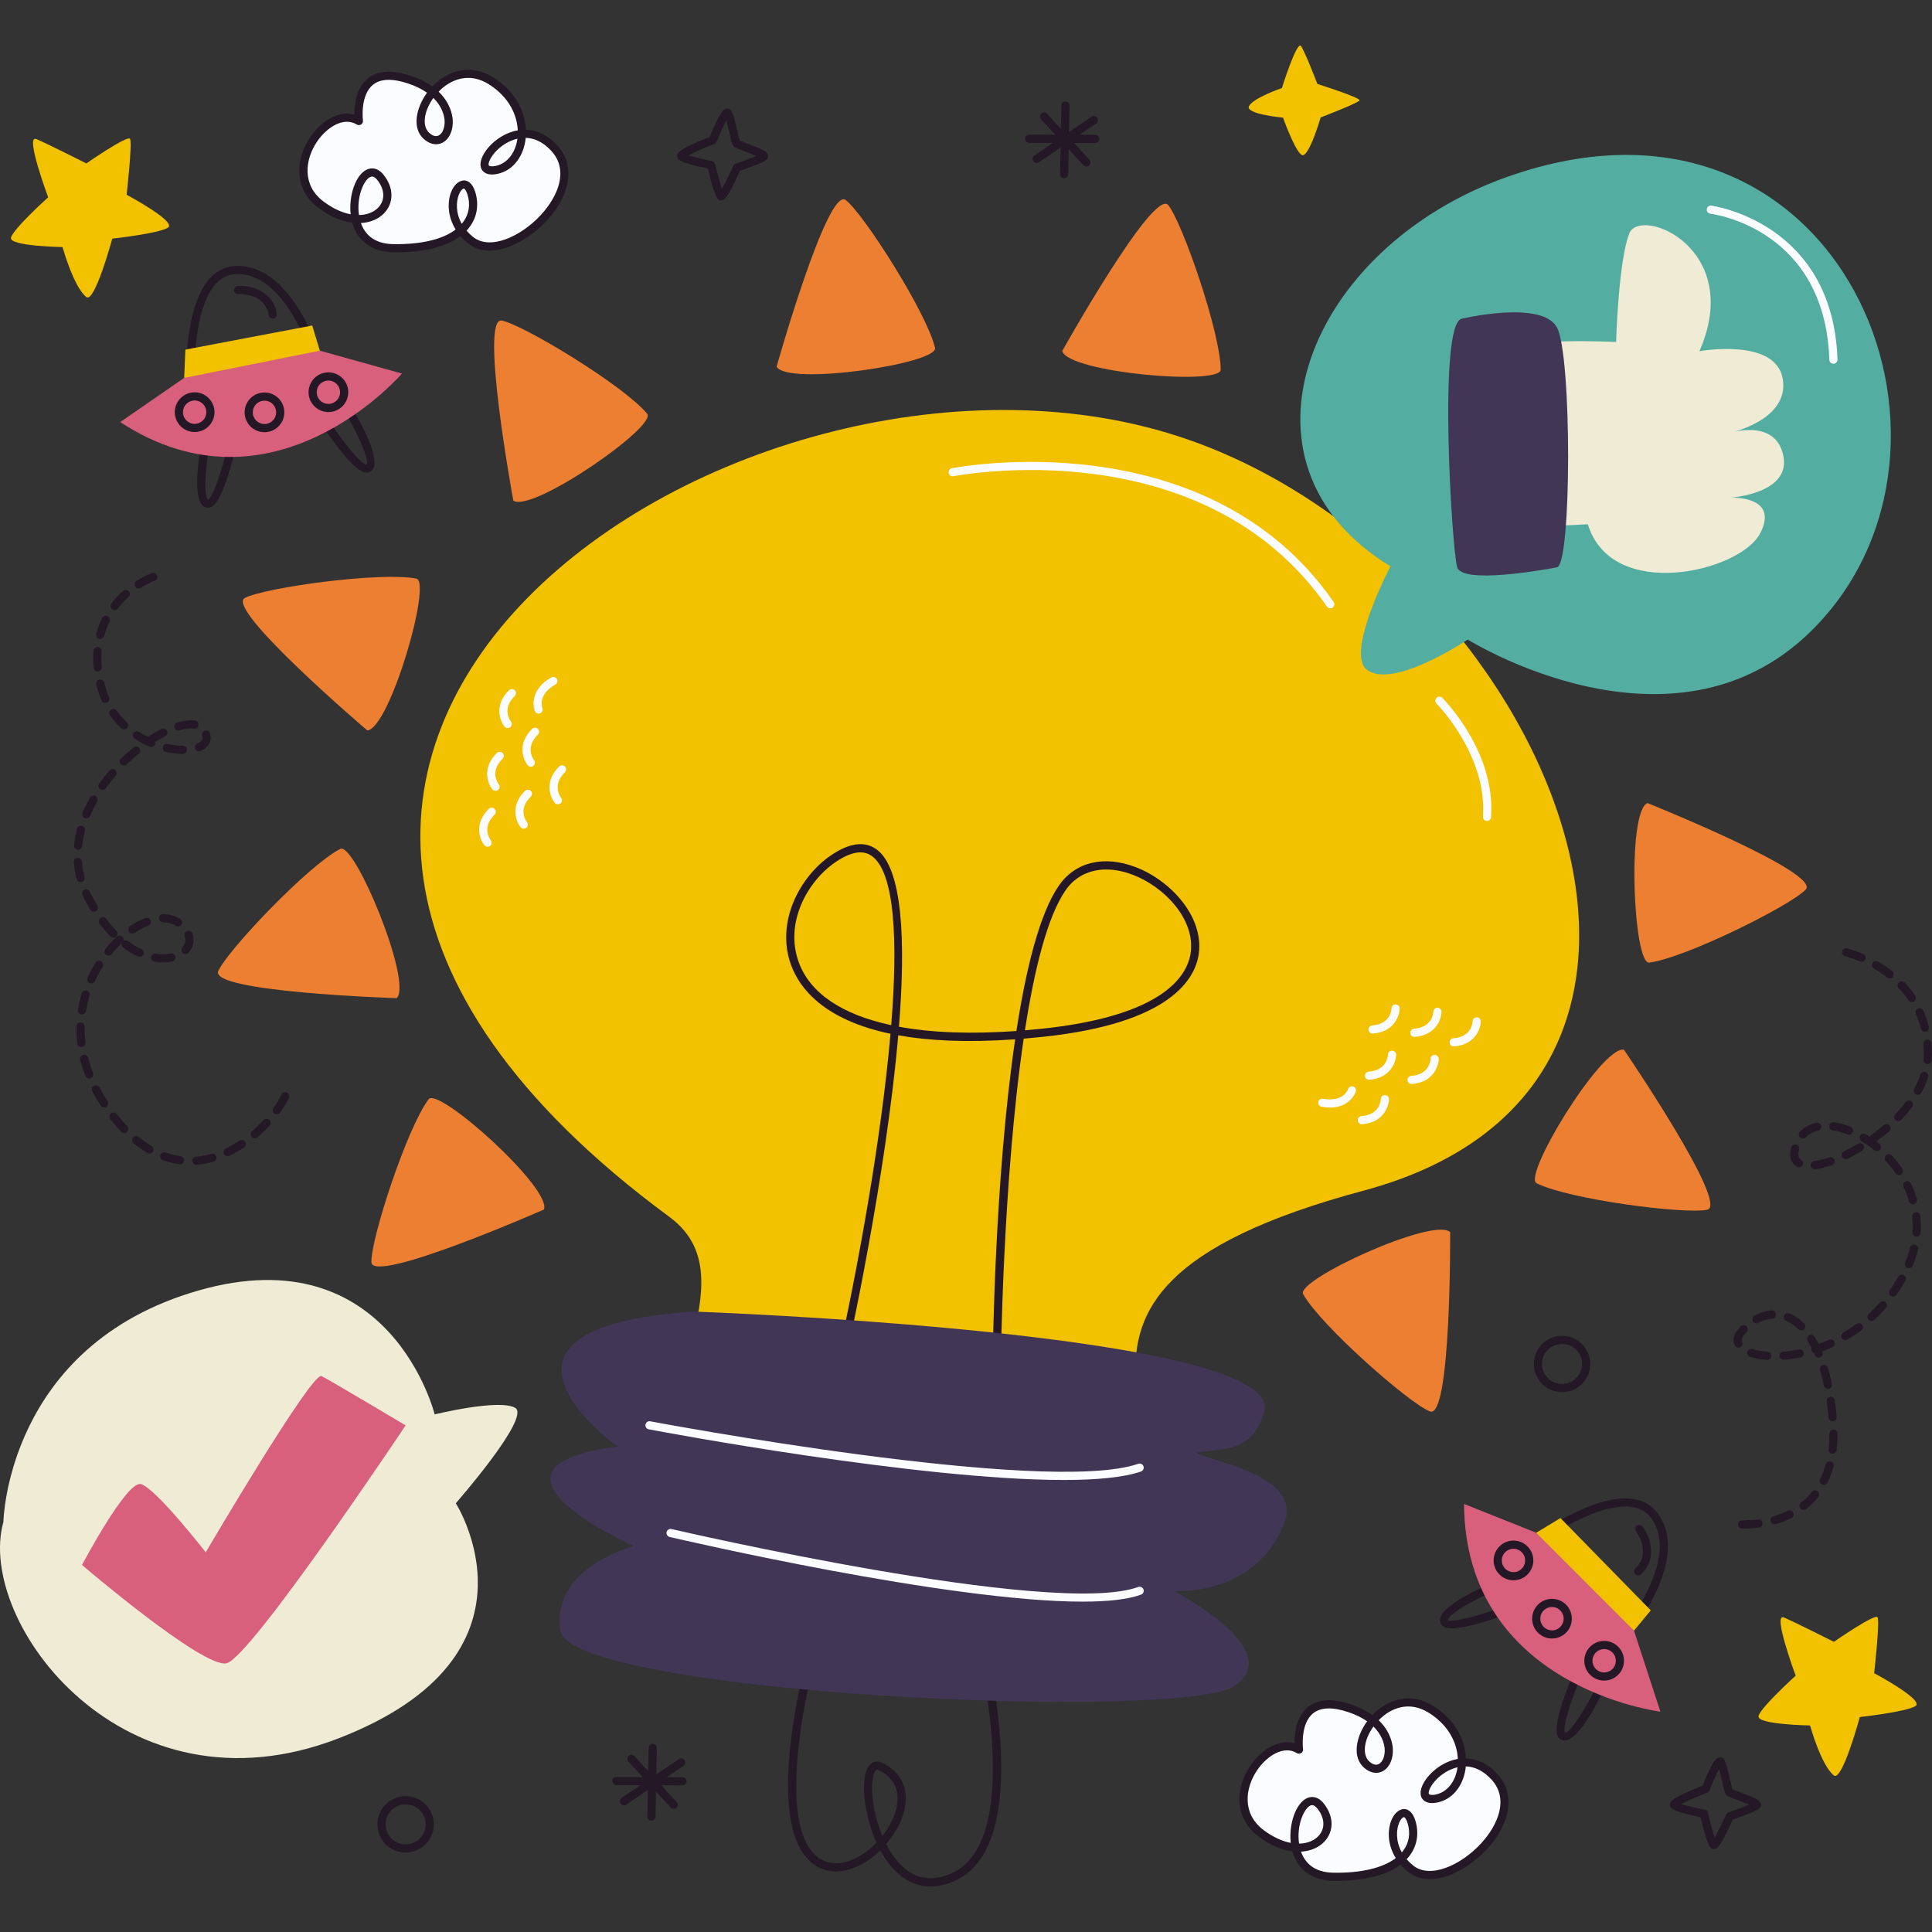 <svg xmlns="http://www.w3.org/2000/svg" xmlns:xlink="http://www.w3.org/1999/xlink" id="Layer_1" x="0px" y="0px" viewBox="0 0 512 512" style="enable-background:new 0 0 512 512;" xml:space="preserve"><rect x="0" y="0" width="512" height="512" fill="#333333" stroke="none"/><g>	<path style="fill:#241726;" d="M290.249,35.745h-0.006l-4.181-0.014l4.429-3.003c0.494-0.335,0.623-1.007,0.288-1.501   c-0.338-0.496-1.013-0.619-1.501-0.288l-5.974,4.05l0.132-6.98c0.012-0.597-0.463-1.089-1.06-1.101l-0.006,0   c-0.593-0.008-1.083,0.465-1.095,1.06l-0.117,6.16l-3.654-3.964c-0.406-0.436-1.087-0.468-1.527-0.062   c-0.438,0.404-0.466,1.089-0.062,1.527l3.76,4.078l-6.923-0.024c-0.597-0.002-1.083,0.48-1.084,1.077   c-0.002,0.593,0.474,1.076,1.067,1.084l0.011,0l6.315,0.022l-4.935,3.345c-0.494,0.335-0.623,1.007-0.288,1.501   c0.207,0.305,0.54,0.469,0.88,0.474c0.215,0.003,0.431-0.058,0.621-0.186l5.725-3.882l-0.133,7.032   c-0.012,0.597,0.463,1.089,1.06,1.101l0.006,0c0.593,0.008,1.083-0.465,1.095-1.06l0.126-6.642l3.895,4.225   c0.21,0.226,0.494,0.344,0.781,0.348c0.266,0.003,0.535-0.09,0.747-0.286c0.438-0.404,0.466-1.089,0.062-1.527l-4.078-4.424   l5.613,0.02c0.597,0.002,1.083-0.48,1.084-1.077C291.321,36.237,290.846,35.753,290.249,35.745z"></path>	<path style="fill:#241726;" d="M180.878,470.985h-0.006l-4.181-0.015l4.429-3.002c0.494-0.335,0.623-1.007,0.288-1.501   c-0.338-0.496-1.013-0.619-1.501-0.288l-5.974,4.05l0.132-6.98c0.012-0.597-0.463-1.089-1.06-1.101h-0.006   c-0.593-0.008-1.083,0.465-1.095,1.06l-0.117,6.16l-3.654-3.964c-0.406-0.436-1.087-0.468-1.527-0.062   c-0.438,0.404-0.466,1.089-0.062,1.527l3.76,4.078l-6.924-0.024c-0.597-0.002-1.083,0.48-1.084,1.077   c-0.002,0.593,0.474,1.076,1.067,1.084l0.011,0l6.316,0.022l-4.935,3.345c-0.494,0.336-0.623,1.007-0.288,1.501   c0.207,0.305,0.54,0.469,0.88,0.474c0.215,0.003,0.431-0.058,0.621-0.186l5.726-3.882l-0.133,7.032   c-0.012,0.597,0.463,1.089,1.06,1.101l0.006,0c0.593,0.008,1.083-0.465,1.095-1.06l0.126-6.642l3.895,4.225   c0.21,0.227,0.494,0.344,0.781,0.348c0.266,0.003,0.535-0.09,0.747-0.286c0.438-0.404,0.466-1.089,0.062-1.527l-4.078-4.424   l5.613,0.02c0.597,0.001,1.083-0.48,1.084-1.077C181.951,471.476,181.476,470.993,180.878,470.985z"></path>	<path style="fill:#241726;" d="M191.032,53.096c-0.794,0-1.564-0.472-3.453-8.436c-7.088-1.46-7.7-2.304-7.905-2.586   c-0.197-0.271-0.277-0.767-0.182-1.089c0.134-0.454,0.446-1.505,8.608-4.672c2.924-7.333,3.936-7.462,4.484-7.531   c0.406-0.053,0.953,0.203,1.185,0.521c0.513,0.707,0.961,2.532,1.64,5.454c0.213,0.916,0.47,2.021,0.62,2.507   c0.424,0.195,1.359,0.546,2.136,0.835c4.156,1.551,5.225,2.075,5.407,3.074c0.069,0.375-0.128,0.917-0.415,1.168   c-0.858,0.749-4.913,2.195-7.04,2.921c-3.539,7.777-4.275,7.806-4.926,7.83C191.138,53.094,191.085,53.096,191.032,53.096z    M182.436,41.18c1.414,0.427,3.995,1.049,6.249,1.5c0.416,0.083,0.744,0.402,0.84,0.815c0.547,2.348,1.267,5.024,1.791,6.552   c0.805-1.406,2.03-3.898,3.026-6.103c0.123-0.273,0.355-0.482,0.639-0.578c1.939-0.654,4.13-1.459,5.495-2.037   c-0.946-0.413-2.233-0.894-3.068-1.205c-2.373-0.887-2.819-1.078-3.121-1.493c-0.263-0.362-0.421-0.964-0.984-3.385   c-0.211-0.909-0.534-2.302-0.825-3.347c-0.726,1.341-1.745,3.626-2.542,5.649c-0.111,0.282-0.336,0.504-0.618,0.613   C186.8,39.128,183.938,40.366,182.436,41.18z M188.931,37.151h0.021H188.931z"></path>	<path style="fill:#241726;" d="M454.126,490.021c-0.794,0-1.566-0.472-3.454-8.436c-7.088-1.461-7.7-2.305-7.905-2.587   c-0.197-0.271-0.277-0.767-0.182-1.089c0.134-0.454,0.445-1.505,8.608-4.672c2.924-7.333,3.936-7.462,4.484-7.531   c0.404-0.045,0.954,0.202,1.185,0.521c0.513,0.708,0.963,2.533,1.64,5.454c0.213,0.916,0.47,2.021,0.62,2.507   c0.424,0.196,1.36,0.545,2.137,0.835c4.156,1.551,5.225,2.075,5.407,3.074c0.067,0.375-0.13,0.917-0.417,1.168   c-0.857,0.748-4.912,2.194-7.038,2.92c-3.538,7.776-4.274,7.806-4.924,7.831C454.233,490.019,454.179,490.021,454.126,490.021z    M445.529,478.104c1.414,0.427,3.995,1.05,6.249,1.5c0.416,0.083,0.744,0.402,0.84,0.815c0.547,2.347,1.267,5.023,1.791,6.551   c0.805-1.406,2.03-3.898,3.026-6.102c0.123-0.273,0.354-0.482,0.639-0.578c1.939-0.654,4.129-1.459,5.494-2.036   c-0.944-0.414-2.232-0.894-3.066-1.205c-2.374-0.886-2.821-1.077-3.122-1.493c-0.263-0.363-0.421-0.966-0.984-3.385   c-0.211-0.909-0.534-2.304-0.825-3.348c-0.726,1.341-1.745,3.626-2.542,5.649c-0.111,0.282-0.336,0.504-0.618,0.613   C449.893,476.052,447.031,477.289,445.529,478.104z M452.024,474.075h0.021H452.024z"></path>	<path style="fill:#241726;" d="M102.936,489.401l-0.025-0.019c-3.256-2.524-3.85-7.226-1.324-10.484   c2.514-3.243,7.204-3.846,10.457-1.345c1.603,1.243,2.61,3.007,2.86,4.989c0.25,1.978-0.285,3.938-1.508,5.514   C110.881,491.296,106.187,491.9,102.936,489.401z M110.746,479.28c-2.331-1.792-5.664-1.362-7.45,0.941   c-1.795,2.315-1.373,5.658,0.94,7.452l0.018,0.014c2.311,1.776,5.646,1.348,7.435-0.956c0.869-1.121,1.25-2.513,1.071-3.921   C112.582,481.402,111.866,480.149,110.746,479.28z"></path>	<path style="fill:#241726;" d="M409.405,367.39l-0.025-0.019c-3.256-2.524-3.85-7.227-1.324-10.484   c2.514-3.243,7.204-3.845,10.457-1.345c1.603,1.243,2.61,3.007,2.86,4.988c0.25,1.978-0.285,3.938-1.508,5.515   C417.35,369.286,412.656,369.889,409.405,367.39z M417.214,357.269c-2.331-1.792-5.664-1.362-7.45,0.941   c-1.795,2.315-1.373,5.658,0.94,7.452l0.018,0.014c2.311,1.776,5.646,1.348,7.435-0.956c0.869-1.121,1.25-2.513,1.071-3.921   C419.051,359.392,418.335,358.139,417.214,357.269z"></path>	<g>		<path style="fill:#FBFCFF;" d="M95.114,32.075c0,0-2.132-16.188,13.449-10.95c15.582,5.238,10.504,20.059,4.564,14.987    c-5.94-5.072,5.206-22.273,17.129-14.614c11.923,7.66,9.256,22.522,0.799,23.619c-8.457,1.097,5.12-17.305,15.774-5.94    c10.654,11.365-12.607,32.085-22.12,24.467c-9.513-7.618-2.068-19.914,0.214-12.42c2.282,7.494-3.872,14.842-20.744,14.551    c-16.872-0.29-9.192-26.248-3.295-18.692c5.898,7.556-3.894,16.084-15.795,7.183C73.187,45.364,86.764,26.962,95.114,32.075z"></path>		<path style="fill:#241726;" d="M105.112,66.864c-0.314,0-0.631-0.003-0.952-0.008c-5.54-0.095-9.432-2.934-10.799-7.826    c-2.696-0.335-5.746-1.527-8.919-3.9c-6.858-5.128-6.051-13.142-2.209-18.809c2.797-4.126,7.477-7.169,11.7-5.942    c-0.023-2.52,0.414-7.011,3.505-9.555c2.62-2.158,6.48-2.401,11.47-0.724c2.344,0.788,4.193,1.76,5.652,2.808    c3.949-4.147,10.125-6.273,16.28-2.32c6.036,3.877,8.308,9.262,8.53,13.805c2.966,0.1,5.831,1.466,8.248,4.045    c4.832,5.154,3.769,13.008-2.707,20.01c-5.861,6.339-15.169,10.612-20.877,6.039c-0.763-0.61-1.43-1.257-2.008-1.927    C118.309,65.362,112.467,66.863,105.112,66.864z M95.65,59.113c0.96,2.741,3.249,5.491,8.548,5.582    c7.344,0.123,13.098-1.231,16.552-3.872c-2.078-3.368-2.25-7.066-1.246-9.8c0.741-2.019,2.092-3.172,3.474-3.212    c0.767,0.022,2.173,0.453,2.979,3.098c1.014,3.331,0.473,6.625-1.524,9.272c-0.246,0.326-0.512,0.64-0.798,0.944    c0.493,0.572,1.072,1.134,1.749,1.676c4.512,3.616,12.667-0.119,17.939-5.82c4.493-4.858,7.567-11.893,2.717-17.065    c-2.314-2.468-4.647-3.329-6.719-3.39c-0.055,0.586-0.145,1.148-0.265,1.68c-0.994,4.424-4.007,7.483-7.862,7.983    c-2.708,0.341-3.495-1.054-3.711-1.676c-0.791-2.257,1.657-6.054,5.346-8.291c1.439-0.873,2.916-1.431,4.386-1.682    c-0.179-3.954-2.181-8.689-7.542-12.132c-5.335-3.43-10.302-1.356-13.445,1.881c3.11,2.975,3.657,6.169,3.747,7.411    c0.2,2.783-0.877,5.19-2.745,6.133c-1.496,0.758-3.249,0.43-4.804-0.899c-3.356-2.866-2.171-8.359,0.745-12.361    c-1.273-0.894-2.891-1.732-4.951-2.424c-4.234-1.424-7.396-1.307-9.403,0.339c-3.443,2.828-2.639,9.381-2.631,9.447    c0.054,0.413-0.134,0.82-0.483,1.047c-0.35,0.227-0.798,0.233-1.152,0.015c-3.461-2.118-7.913,0.682-10.528,4.538    c-3.266,4.817-4.002,11.591,1.714,15.866c2.579,1.929,5.029,2.985,7.197,3.39c-0.552-4.992,1.341-10.48,4.27-11.845    c0.744-0.348,2.68-0.9,4.532,1.473c2.678,3.432,2.676,7.417-0.005,10.155C100.335,57.996,98.221,58.967,95.65,59.113z     M122.914,49.971c-0.23,0-0.886,0.448-1.381,1.796c-0.597,1.628-0.835,4.584,0.827,7.546c0.121-0.142,0.237-0.287,0.348-0.434    c1.592-2.111,2.001-4.649,1.181-7.341c-0.344-1.131-0.778-1.561-0.971-1.567C122.917,49.971,122.915,49.971,122.914,49.971z     M98.593,46.783c-0.218,0-0.38,0.075-0.478,0.121c-1.748,0.814-3.682,5.392-2.982,10.082c2.174-0.033,3.928-0.778,5.053-1.926    c1.907-1.946,1.848-4.749-0.154-7.313C99.424,46.969,98.937,46.783,98.593,46.783z M137.123,36.752    c-1.262,0.292-2.35,0.819-3.173,1.318c-3.241,1.965-4.73,4.867-4.427,5.729c0.105,0.302,0.819,0.317,1.393,0.247    c2.931-0.381,5.243-2.8,6.033-6.314C137.019,37.417,137.078,37.09,137.123,36.752z M114.839,25.954    c-2.595,3.623-3.038,7.605-1.01,9.337c0.617,0.526,1.539,1.06,2.427,0.615c1.053-0.533,1.696-2.198,1.563-4.05    C117.748,30.868,117.31,28.372,114.839,25.954z"></path>	</g>	<g>		<path style="fill:#FBFCFF;" d="M344.249,463.666c0,0-2.133-16.188,13.449-10.95c15.581,5.238,10.504,20.059,4.564,14.987    c-5.94-5.072,5.205-22.273,17.129-14.614c11.923,7.66,9.257,22.522,0.799,23.619c-8.458,1.097,5.12-17.305,15.774-5.941    c10.654,11.365-12.607,32.085-22.12,24.467c-9.513-7.618-2.068-19.914,0.214-12.42c2.282,7.494-3.872,14.842-20.744,14.552    c-16.872-0.29-9.192-26.248-3.295-18.692c5.898,7.556-3.893,16.084-15.795,7.182C322.321,476.955,335.898,458.553,344.249,463.666    z"></path>		<path style="fill:#241726;" d="M354.246,498.456c-0.316,0-0.631-0.003-0.952-0.008c-5.54-0.095-9.433-2.934-10.799-7.826    c-2.696-0.336-5.746-1.527-8.919-3.9c-6.858-5.128-6.051-13.142-2.209-18.809c2.797-4.126,7.478-7.164,11.701-5.942    c-0.023-2.52,0.414-7.011,3.504-9.555c2.62-2.158,6.48-2.401,11.47-0.724c2.344,0.788,4.194,1.76,5.652,2.808    c3.949-4.148,10.124-6.271,16.28-2.319c6.036,3.877,8.308,9.262,8.53,13.805c2.966,0.1,5.831,1.466,8.248,4.045    c4.832,5.154,3.769,13.008-2.707,20.01c-5.862,6.339-15.167,10.614-20.877,6.039c-0.763-0.61-1.43-1.257-2.008-1.928    C367.442,496.953,361.6,498.454,354.246,498.456z M344.784,490.704c0.961,2.74,3.25,5.491,8.549,5.582    c7.344,0.122,13.097-1.231,16.553-3.872c-2.079-3.368-2.25-7.066-1.246-9.8c0.741-2.019,2.096-3.173,3.474-3.212    c0.767,0.022,2.173,0.453,2.979,3.098c1.014,3.331,0.473,6.624-1.524,9.271c-0.246,0.326-0.512,0.641-0.798,0.943    c0.493,0.573,1.072,1.134,1.749,1.677c4.516,3.614,12.666-0.12,17.939-5.82c4.493-4.858,7.567-11.893,2.717-17.065    c-2.314-2.468-4.647-3.329-6.719-3.39c-0.055,0.586-0.145,1.148-0.265,1.68c-0.994,4.424-4.007,7.483-7.863,7.983    c-2.7,0.337-3.495-1.055-3.711-1.676c-0.791-2.257,1.657-6.054,5.346-8.291c1.439-0.873,2.916-1.431,4.386-1.682    c-0.179-3.954-2.181-8.689-7.542-12.132c-5.335-3.428-10.302-1.357-13.445,1.882c3.11,2.975,3.658,6.169,3.746,7.411    c0.201,2.783-0.877,5.19-2.744,6.134c-1.497,0.756-3.249,0.427-4.804-0.9c-3.356-2.866-2.171-8.359,0.745-12.361    c-1.272-0.894-2.891-1.732-4.951-2.424c-4.233-1.424-7.396-1.31-9.403,0.339c-3.443,2.828-2.639,9.381-2.631,9.447    c0.054,0.413-0.134,0.82-0.483,1.047c-0.35,0.227-0.798,0.233-1.152,0.015c-3.459-2.119-7.914,0.682-10.528,4.538    c-3.266,4.817-4.002,11.591,1.714,15.866c2.579,1.929,5.028,2.985,7.196,3.391c-0.551-4.992,1.342-10.48,4.271-11.845    c0.746-0.347,2.681-0.901,4.533,1.473c2.678,3.432,2.676,7.417-0.005,10.155C349.469,489.587,347.355,490.558,344.784,490.704z     M372.048,481.562c-0.23,0-0.886,0.447-1.381,1.796c-0.597,1.628-0.835,4.584,0.827,7.545c0.121-0.142,0.237-0.286,0.348-0.433    c1.592-2.112,2.001-4.649,1.181-7.341c-0.344-1.131-0.778-1.561-0.971-1.567C372.051,481.562,372.049,481.562,372.048,481.562z     M347.728,478.374c-0.219,0-0.38,0.075-0.478,0.121c-1.747,0.814-3.683,5.394-2.982,10.082c2.174-0.033,3.928-0.778,5.053-1.926    c1.907-1.946,1.848-4.749-0.154-7.313C348.558,478.56,348.072,478.374,347.728,478.374z M386.257,468.343    c-1.262,0.292-2.35,0.819-3.173,1.318c-3.241,1.965-4.73,4.867-4.427,5.729c0.105,0.303,0.818,0.319,1.393,0.247    c2.931-0.381,5.243-2.8,6.033-6.314C386.154,469.008,386.213,468.681,386.257,468.343z M363.973,457.545    c-2.595,3.623-3.038,7.605-1.01,9.337c0.617,0.529,1.542,1.064,2.426,0.615c1.054-0.533,1.697-2.198,1.564-4.05    C366.882,462.459,366.444,459.963,363.973,457.545z"></path>	</g>	<path style="fill:#241726;" d="M52.016,308.681c-0.559,0-1.032-0.43-1.076-0.996c-0.046-0.595,0.399-1.115,0.993-1.162   c1.334-0.103,2.693-0.347,4.04-0.724c0.577-0.159,1.171,0.175,1.332,0.749c0.16,0.575-0.175,1.171-0.749,1.332   c-1.484,0.415-2.982,0.683-4.454,0.798C52.072,308.68,52.045,308.681,52.016,308.681z M47.709,308.56   c-0.049,0-0.097-0.003-0.147-0.01c-1.485-0.203-2.967-0.568-4.408-1.085c-0.563-0.203-0.854-0.821-0.652-1.382   c0.203-0.561,0.821-0.857,1.382-0.652c1.299,0.467,2.634,0.796,3.969,0.977c0.591,0.081,1.006,0.626,0.925,1.217   C48.705,308.167,48.242,308.56,47.709,308.56z M60.307,306.403c-0.405,0-0.794-0.229-0.978-0.619   c-0.254-0.539-0.024-1.183,0.516-1.438c1.218-0.575,2.439-1.265,3.63-2.051c0.496-0.33,1.169-0.194,1.496,0.306   c0.329,0.498,0.192,1.168-0.306,1.496c-1.276,0.843-2.588,1.584-3.898,2.203C60.618,306.37,60.461,306.403,60.307,306.403z    M39.616,305.692c-0.186,0-0.375-0.048-0.547-0.149c-1.244-0.732-2.48-1.598-3.672-2.572c-0.462-0.378-0.531-1.059-0.153-1.521   c0.376-0.463,1.057-0.532,1.521-0.153c1.107,0.904,2.251,1.706,3.4,2.382c0.515,0.303,0.686,0.966,0.384,1.48   C40.347,305.502,39.986,305.692,39.616,305.692z M67.517,301.667c-0.304,0-0.606-0.128-0.82-0.377   c-0.388-0.453-0.337-1.135,0.116-1.524c1.059-0.909,2.074-1.89,3.017-2.916c0.405-0.441,1.09-0.467,1.527-0.064   c0.44,0.404,0.467,1.088,0.064,1.527c-1.001,1.088-2.078,2.129-3.201,3.093C68.017,301.581,67.767,301.667,67.517,301.667z    M32.919,300.273c-0.285,0-0.569-0.112-0.781-0.334c-0.98-1.026-1.953-2.153-2.891-3.352c-0.368-0.47-0.286-1.148,0.185-1.516   c0.469-0.369,1.148-0.286,1.516,0.185c0.895,1.142,1.821,2.216,2.752,3.191c0.413,0.432,0.397,1.115-0.035,1.527   C33.457,300.174,33.187,300.273,32.919,300.273z M73.355,295.309c-0.216,0-0.436-0.065-0.626-0.201   c-0.486-0.346-0.599-1.02-0.253-1.507c0.87-1.222,1.585-2.415,2.125-3.546c0.257-0.538,0.901-0.77,1.44-0.51   c0.539,0.257,0.767,0.902,0.51,1.44c-0.594,1.243-1.373,2.545-2.315,3.868C74.025,295.151,73.693,295.309,73.355,295.309z    M27.582,293.491c-0.354,0-0.7-0.173-0.907-0.492c-0.818-1.26-1.568-2.546-2.23-3.823c-0.274-0.53-0.067-1.182,0.462-1.456   c0.533-0.277,1.182-0.069,1.456,0.462c0.629,1.215,1.343,2.44,2.124,3.64c0.325,0.5,0.182,1.17-0.318,1.495   C27.988,293.435,27.784,293.491,27.582,293.491z M23.629,285.82c-0.434,0-0.843-0.264-1.009-0.693   c-0.537-1.397-0.989-2.825-1.343-4.243c-0.143-0.579,0.208-1.166,0.787-1.311c0.573-0.138,1.165,0.209,1.311,0.787   c0.332,1.333,0.758,2.676,1.263,3.992c0.214,0.557-0.064,1.182-0.622,1.396C23.89,285.797,23.758,285.82,23.629,285.82z    M21.55,277.454c-0.541,0-1.009-0.406-1.072-0.957c-0.145-1.249-0.217-2.518-0.217-3.772l0.007-0.686   c0.012-0.595,0.426-1.128,1.102-1.059c0.596,0.011,1.071,0.504,1.059,1.102l-0.007,0.649c0,1.167,0.069,2.353,0.203,3.52   c0.068,0.592-0.357,1.128-0.95,1.197C21.634,277.452,21.591,277.454,21.55,277.454z M21.734,268.841   c-0.056,0-0.113-0.004-0.171-0.014c-0.589-0.094-0.991-0.647-0.897-1.237c0.232-1.461,0.568-2.924,0.996-4.351   c0.172-0.57,0.773-0.897,1.347-0.724c0.572,0.172,0.896,0.776,0.724,1.347c-0.402,1.334-0.716,2.703-0.933,4.068   C22.715,268.462,22.256,268.841,21.734,268.841z M24.214,260.587c-0.148,0-0.299-0.031-0.443-0.096   c-0.544-0.245-0.786-0.885-0.54-1.429c0.608-1.349,1.313-2.673,2.094-3.938c0.312-0.509,0.979-0.666,1.487-0.351   c0.507,0.314,0.665,0.979,0.351,1.487c-0.732,1.186-1.392,2.428-1.963,3.691C25.02,260.351,24.626,260.587,24.214,260.587z    M43.205,255.048c-0.737,0-1.497-0.063-2.26-0.19c-0.589-0.097-0.988-0.652-0.891-1.241c0.095-0.59,0.646-1.006,1.241-0.891   c1.375,0.227,2.716,0.212,3.896-0.04c0.575-0.129,1.158,0.247,1.282,0.833c0.123,0.584-0.249,1.158-0.832,1.282   C44.87,254.965,44.05,255.048,43.205,255.048z M37.007,253.581c-0.151,0-0.305-0.032-0.451-0.099   c-1.319-0.609-2.628-1.394-3.891-2.332c-0.384-0.286-0.525-0.777-0.381-1.207c-0.946,0.891-1.854,1.87-2.701,2.91   c-0.375,0.463-1.056,0.535-1.521,0.155c-0.462-0.377-0.532-1.057-0.155-1.521c0.954-1.171,1.981-2.27,3.052-3.265   c0.436-0.406,1.12-0.381,1.527,0.056c0.286,0.307,0.358,0.735,0.225,1.105c0.367-0.244,0.866-0.247,1.244,0.032   c1.143,0.851,2.323,1.559,3.507,2.104c0.542,0.25,0.779,0.893,0.529,1.434C37.807,253.349,37.416,253.581,37.007,253.581z    M49.166,252.824c-0.255,0-0.512-0.09-0.717-0.272c-0.446-0.397-0.486-1.079-0.091-1.526c0.511-0.575,0.77-1.214,0.771-1.896   c0-0.337-0.065-0.685-0.195-1.033c-0.208-0.56,0.077-1.182,0.636-1.39c0.563-0.207,1.182,0.077,1.39,0.636   c0.22,0.591,0.33,1.193,0.33,1.788c-0.001,1.211-0.457,2.363-1.316,3.33C49.76,252.701,49.463,252.824,49.166,252.824z    M30.074,248.509c-0.282,0-0.563-0.11-0.776-0.328c-0.995-1.025-1.966-2.167-2.885-3.396c-0.358-0.478-0.26-1.156,0.217-1.513   c0.481-0.359,1.156-0.26,1.513,0.218c0.864,1.154,1.774,2.227,2.706,3.186c0.416,0.428,0.405,1.112-0.023,1.528   C30.617,248.407,30.346,248.509,30.074,248.509z M35.077,247.408c-0.349,0-0.691-0.169-0.9-0.481   c-0.332-0.496-0.197-1.167,0.3-1.499c1.338-0.893,2.689-1.609,4.016-2.129c0.554-0.215,1.182,0.055,1.4,0.611   c0.218,0.556-0.056,1.183-0.611,1.4c-1.184,0.464-2.398,1.109-3.607,1.916C35.492,247.349,35.283,247.408,35.077,247.408z    M47.195,245.549c-0.207,0-0.416-0.059-0.6-0.183c-0.901-0.605-2.001-0.911-3.269-0.911c-0.536,0.007-1.198-0.453-1.213-1.05   c-0.016-0.597,0.35-1.092,0.946-1.108l0.267-0.003c1.704,0,3.209,0.429,4.472,1.276c0.496,0.333,0.628,1.005,0.297,1.5   C47.885,245.381,47.543,245.549,47.195,245.549z M24.878,241.628c-0.367,0-0.725-0.187-0.928-0.525   c-0.523-0.873-1.038-1.794-1.543-2.768c-0.197-0.38-0.382-0.76-0.557-1.139c-0.251-0.542-0.015-1.184,0.526-1.434   c0.545-0.255,1.183-0.014,1.434,0.526c0.163,0.351,0.335,0.702,0.515,1.052c0.483,0.932,0.977,1.815,1.477,2.65   c0.307,0.513,0.141,1.175-0.37,1.483C25.259,241.578,25.067,241.628,24.878,241.628z M21.362,233.764   c-0.478,0-0.915-0.32-1.044-0.804c-0.385-1.455-0.638-2.953-0.753-4.449c-0.045-0.595,0.4-1.114,0.995-1.16   c0.618-0.055,1.114,0.4,1.16,0.995c0.104,1.366,0.336,2.732,0.687,4.061c0.153,0.577-0.191,1.168-0.768,1.321   C21.547,233.752,21.454,233.764,21.362,233.764z M20.7,225.195c-0.036,0-0.073-0.002-0.11-0.005   c-0.594-0.06-1.027-0.591-0.967-1.184c0.149-1.461,0.422-2.944,0.812-4.411c0.154-0.578,0.758-0.913,1.322-0.767   c0.577,0.154,0.92,0.746,0.767,1.322c-0.362,1.357-0.614,2.728-0.75,4.073C21.717,224.781,21.247,225.195,20.7,225.195z    M22.886,216.871c-0.14,0-0.282-0.027-0.419-0.085c-0.55-0.231-0.808-0.865-0.577-1.415c0.558-1.328,1.224-2.67,1.979-3.99   c0.296-0.518,0.955-0.701,1.474-0.402c0.518,0.297,0.698,0.956,0.402,1.474c-0.711,1.244-1.338,2.508-1.862,3.756   C23.708,216.622,23.307,216.871,22.886,216.871z M27.148,209.363c-0.218,0-0.439-0.066-0.63-0.204   c-0.484-0.348-0.595-1.024-0.246-1.508c0.843-1.172,1.768-2.338,2.75-3.464c0.395-0.45,1.077-0.495,1.525-0.104   c0.45,0.392,0.496,1.075,0.104,1.525c-0.938,1.075-1.821,2.188-2.625,3.306C27.815,209.207,27.485,209.363,27.148,209.363z    M32.819,202.847c-0.284,0-0.567-0.111-0.779-0.331c-0.414-0.431-0.401-1.115,0.03-1.528c1.06-1.02,2.175-2.004,3.312-2.923   c0.465-0.378,1.145-0.302,1.52,0.16c0.376,0.464,0.304,1.145-0.16,1.52c-1.09,0.881-2.158,1.824-3.173,2.801   C33.358,202.747,33.089,202.847,32.819,202.847z M48.495,199.816c-0.003,0-0.006,0-0.01,0c-1.437-0.013-2.956-0.198-4.514-0.551   c-0.582-0.132-0.948-0.711-0.816-1.293c0.132-0.584,0.712-0.944,1.293-0.816c1.409,0.32,2.773,0.486,4.056,0.498   c0.597,0.005,1.076,0.494,1.071,1.09C49.57,199.338,49.088,199.816,48.495,199.816z M52.73,199.117   c-0.418,0-0.816-0.243-0.992-0.65c-0.238-0.548,0.013-1.184,0.56-1.421c0.913-0.397,1.375-0.918,1.375-1.551   c0-0.167-0.028-0.35-0.086-0.545c-0.168-0.573,0.16-1.172,0.733-1.341c0.575-0.165,1.173,0.161,1.341,0.733   c0.115,0.393,0.173,0.781,0.173,1.153c0,1.529-0.95,2.784-2.675,3.533C53.02,199.088,52.874,199.117,52.73,199.117z    M40.097,197.969c-0.14,0-0.282-0.026-0.418-0.085c-1.391-0.584-2.732-1.29-3.988-2.098c-0.502-0.323-0.647-0.992-0.324-1.493   c0.324-0.501,0.993-0.645,1.493-0.324c0.746,0.48,1.526,0.921,2.329,1.317c1.213-0.792,2.423-1.496,3.599-2.092   c0.53-0.272,1.182-0.058,1.452,0.475c0.27,0.532,0.058,1.182-0.475,1.452c-0.859,0.436-1.738,0.934-2.627,1.485   c0.061,0.225,0.051,0.471-0.046,0.701C40.92,197.72,40.519,197.969,40.097,197.969z M47.275,193.599   c-0.465,0-0.895-0.302-1.035-0.77c-0.171-0.571,0.153-1.173,0.725-1.345c1.809-0.542,3.417-0.72,4.721-0.538   c0.591,0.082,1.004,0.629,0.92,1.22c-0.083,0.591-0.63,1.01-1.22,0.92c-1.027-0.145-2.305,0.018-3.801,0.469   C47.482,193.584,47.377,193.599,47.275,193.599z M32.878,193.3c-0.267,0-0.534-0.098-0.742-0.295   c-1.108-1.047-2.107-2.196-2.972-3.417c-0.345-0.488-0.229-1.162,0.258-1.507c0.488-0.344,1.162-0.229,1.507,0.257   c0.782,1.106,1.687,2.148,2.691,3.096c0.434,0.41,0.454,1.093,0.043,1.527C33.451,193.187,33.165,193.3,32.878,193.3z    M27.921,186.294c-0.415,0-0.81-0.239-0.989-0.644c-0.599-1.355-1.078-2.797-1.425-4.286c-0.134-0.582,0.228-1.162,0.81-1.297   c0.584-0.133,1.162,0.228,1.297,0.809c0.314,1.357,0.75,2.67,1.294,3.9c0.242,0.545-0.005,1.184-0.551,1.424   C28.215,186.264,28.066,186.294,27.921,186.294z M25.885,177.935c-0.555,0-1.027-0.424-1.075-0.987   c-0.077-0.882-0.114-1.734-0.114-2.559c0.001-0.662,0.024-1.304,0.07-1.93c0.042-0.595,0.564-1.056,1.156-0.999   c0.595,0.042,1.043,0.56,0.999,1.156c-0.041,0.575-0.062,1.167-0.063,1.776c0,0.762,0.035,1.552,0.105,2.369   c0.052,0.595-0.388,1.119-0.982,1.17C25.948,177.934,25.917,177.935,25.885,177.935z M26.547,169.364   c-0.092,0-0.186-0.012-0.279-0.036c-0.576-0.154-0.92-0.745-0.767-1.322c0.391-1.468,0.926-2.894,1.593-4.238   c0.264-0.534,0.915-0.754,1.448-0.488c0.535,0.265,0.754,0.913,0.488,1.448c-0.603,1.215-1.087,2.504-1.439,3.833   C27.462,169.045,27.025,169.364,26.547,169.364z M30.355,161.676c-0.231,0-0.464-0.074-0.662-0.227   c-0.471-0.365-0.557-1.045-0.191-1.516c0.905-1.167,1.944-2.276,3.085-3.295c0.445-0.395,1.128-0.357,1.526,0.087   c0.398,0.445,0.359,1.129-0.087,1.526c-1.045,0.932-1.992,1.943-2.817,3.007C30.997,161.532,30.678,161.676,30.355,161.676z    M36.765,155.928c-0.359,0-0.71-0.178-0.915-0.504c-0.319-0.504-0.167-1.172,0.338-1.49c2.276-1.435,3.994-2.055,4.066-2.081   c0.566-0.195,1.18,0.094,1.379,0.654c0.201,0.561-0.091,1.18-0.652,1.381c-0.016,0.005-1.582,0.575-3.641,1.873   C37.161,155.874,36.962,155.928,36.765,155.928z"></path>	<path style="fill:#241726;" d="M462.087,405.094c-0.009,0-0.019,0-0.029,0l-0.384-0.003c-0.596-0.011-1.071-0.504-1.06-1.101   c0.012-0.596,0.409-1.089,1.101-1.06l0.345,0.003c0.86-0.09,2.207-0.042,3.814-0.252c0.597-0.082,1.133,0.338,1.211,0.931   c0.078,0.592-0.339,1.134-0.931,1.211C464.447,405.046,463.005,405.094,462.087,405.094z M470.249,403.962   c-0.471,0-0.902-0.308-1.038-0.783c-0.165-0.573,0.167-1.171,0.741-1.336c1.369-0.393,2.668-0.888,3.861-1.469   c0.54-0.262,1.184-0.039,1.445,0.497c0.262,0.536,0.039,1.183-0.497,1.445c-1.306,0.638-2.724,1.178-4.214,1.604   C470.448,403.949,470.347,403.962,470.249,403.962z M477.954,400.15c-0.322,0-0.641-0.142-0.853-0.416   c-0.367-0.471-0.284-1.15,0.187-1.516c1.078-0.841,2.054-1.798,2.9-2.845c0.375-0.463,1.054-0.539,1.52-0.16   c0.464,0.375,0.536,1.055,0.161,1.52c-0.95,1.175-2.043,2.248-3.25,3.189C478.42,400.075,478.186,400.15,477.954,400.15z    M483.341,393.501c-0.16,0-0.323-0.036-0.477-0.112c-0.535-0.264-0.756-0.912-0.491-1.447c0.584-1.185,1.069-2.477,1.443-3.84   c0.158-0.575,0.754-0.911,1.329-0.757c0.575,0.158,0.914,0.752,0.757,1.328c-0.411,1.495-0.945,2.917-1.59,4.224   C484.123,393.279,483.74,393.501,483.341,393.501z M485.663,385.233c-0.041,0-0.083-0.002-0.126-0.007   c-0.592-0.069-1.017-0.605-0.949-1.198c0.146-1.26,0.22-2.602,0.22-3.989c0-0.597,0.483-1.177,1.081-1.177   c0.597,0,1.081,0.386,1.081,0.984v0.193c0,1.469-0.079,2.895-0.234,4.238C486.672,384.827,486.205,385.233,485.663,385.233z    M485.66,376.61c-0.552,0-1.022-0.42-1.075-0.98c-0.138-1.482-0.304-2.895-0.496-4.238c-0.085-0.591,0.326-1.139,0.917-1.223   c0.591-0.086,1.139,0.326,1.223,0.917c0.196,1.377,0.366,2.824,0.509,4.343c0.055,0.594-0.382,1.121-0.976,1.177   C485.728,376.609,485.694,376.61,485.66,376.61z M484.418,368.063c-0.501,0-0.951-0.35-1.057-0.861   c-0.3-1.447-0.643-2.829-1.017-4.108c-0.168-0.573,0.16-1.173,0.733-1.341c0.575-0.163,1.175,0.161,1.341,0.733   c0.391,1.334,0.747,2.773,1.06,4.277c0.121,0.585-0.254,1.156-0.839,1.278C484.565,368.056,484.491,368.063,484.418,368.063z    M468.335,360.392c-0.026,0-0.053-0.001-0.079-0.003c-1.695-0.122-3.21-0.401-4.502-0.828c-0.567-0.187-0.875-0.799-0.687-1.364   c0.187-0.567,0.796-0.882,1.365-0.687c1.124,0.372,2.463,0.615,3.98,0.725c0.595,0.042,1.043,0.56,0.999,1.155   C469.37,359.959,468.896,360.392,468.335,360.392z M472.653,360.361c-0.558,0-1.031-0.43-1.076-0.995   c-0.047-0.594,0.397-1.115,0.992-1.163c1.358-0.108,2.754-0.306,4.149-0.589c0.584-0.114,1.156,0.261,1.274,0.845   c0.118,0.585-0.261,1.154-0.845,1.274c-1.48,0.299-2.962,0.51-4.407,0.625C472.711,360.36,472.682,360.361,472.653,360.361z    M481.954,359.795c-0.423,0-0.824-0.25-0.997-0.665c-0.076-0.182-0.153-0.361-0.23-0.538c-0.297-0.114-0.539-0.355-0.644-0.68   c-0.074-0.23-0.067-0.466,0.005-0.677c-0.321-0.638-0.655-1.241-1.002-1.802c-0.314-0.508-0.156-1.173,0.351-1.487   c0.507-0.316,1.173-0.157,1.487,0.351c0.36,0.581,0.707,1.202,1.04,1.856c0.928-0.33,1.848-0.698,2.748-1.096   c0.547-0.246,1.185,0.004,1.425,0.55c0.242,0.545-0.004,1.184-0.55,1.425c-0.889,0.394-1.796,0.759-2.71,1.089   c0.024,0.059,0.05,0.118,0.074,0.177c0.23,0.551-0.03,1.184-0.581,1.413C482.234,359.769,482.093,359.795,481.954,359.795z    M460.695,357.148c-0.419,0-0.818-0.245-0.993-0.655c-0.182-0.422-0.274-0.869-0.275-1.328c0-0.986,0.418-1.978,1.243-2.951   c0.202-0.241,0.413-0.474,0.627-0.7c0.408-0.436,1.092-0.455,1.527-0.043c0.434,0.409,0.454,1.093,0.043,1.527   c-0.187,0.198-0.369,0.402-0.548,0.612c-0.479,0.565-0.731,1.101-0.731,1.551c0.001,0.166,0.034,0.324,0.1,0.481   c0.235,0.548-0.019,1.183-0.568,1.418C460.982,357.121,460.838,357.148,460.695,357.148z M489.003,355.166   c-0.373,0-0.737-0.193-0.937-0.54c-0.299-0.517-0.121-1.178,0.396-1.477c1.207-0.696,2.392-1.469,3.522-2.295   c0.482-0.352,1.158-0.247,1.51,0.235c0.351,0.481,0.247,1.158-0.235,1.51c-1.193,0.872-2.443,1.686-3.717,2.422   C489.372,355.119,489.187,355.166,489.003,355.166z M477.347,352.557c-0.272,0-0.546-0.102-0.756-0.308   c-1.006-0.982-2.085-1.721-3.21-2.195c-0.55-0.232-0.807-0.865-0.576-1.416c0.232-0.551,0.869-0.805,1.416-0.576   c1.375,0.581,2.681,1.469,3.881,2.642c0.426,0.417,0.435,1.102,0.017,1.528C477.908,352.448,477.627,352.557,477.347,352.557z    M465.479,350.691c-0.384,0-0.756-0.205-0.951-0.566c-0.285-0.525-0.09-1.181,0.435-1.465c1.469-0.797,2.996-1.26,4.538-1.377   c0.609-0.05,1.114,0.401,1.16,0.995c0.045,0.595-0.4,1.115-0.995,1.16c-1.237,0.094-2.473,0.472-3.672,1.122   C465.829,350.649,465.653,350.691,465.479,350.691z M495.965,350.071c-0.293,0-0.585-0.118-0.798-0.352   c-0.403-0.44-0.371-1.124,0.07-1.526c1.026-0.937,2.017-1.946,2.945-2.998c0.397-0.448,1.079-0.49,1.526-0.095   c0.448,0.395,0.49,1.079,0.095,1.526c-0.98,1.11-2.026,2.174-3.11,3.163C496.486,349.978,496.225,350.071,495.965,350.071z    M501.673,343.608c-0.216,0-0.435-0.064-0.625-0.199c-0.486-0.345-0.601-1.019-0.255-1.507c0.805-1.134,1.565-2.329,2.26-3.552   c0.293-0.52,0.952-0.702,1.473-0.405c0.519,0.294,0.701,0.954,0.405,1.473c-0.73,1.285-1.53,2.542-2.376,3.736   C502.345,343.449,502.012,343.608,501.673,343.608z M505.901,336.088c-0.137,0-0.277-0.026-0.411-0.081   c-0.552-0.227-0.816-0.858-0.589-1.41c0.536-1.305,0.969-2.633,1.287-3.949c0.14-0.579,0.727-0.938,1.304-0.796   c0.579,0.14,0.936,0.724,0.796,1.304c-0.343,1.421-0.81,2.855-1.389,4.261C506.729,335.836,506.325,336.088,505.901,336.088z    M507.901,327.719c-0.024,0-0.05-0.001-0.074-0.002c-0.595-0.041-1.046-0.556-1.006-1.151c0.037-0.537,0.055-1.069,0.055-1.596   c0.001-0.839-0.045-1.69-0.137-2.529c-0.064-0.593,0.363-1.126,0.957-1.191c0.584-0.07,1.126,0.363,1.191,0.957   c0.1,0.918,0.151,1.849,0.15,2.765c0,0.574-0.02,1.154-0.059,1.74C508.939,327.282,508.464,327.719,507.901,327.719z    M506.969,319.172c-0.469,0-0.9-0.306-1.037-0.778c-0.381-1.307-0.88-2.607-1.485-3.863c-0.258-0.538-0.032-1.184,0.505-1.443   c0.539-0.264,1.184-0.032,1.443,0.505c0.655,1.363,1.198,2.774,1.611,4.195c0.167,0.573-0.161,1.173-0.735,1.34   C507.17,319.159,507.068,319.172,506.969,319.172z M503.254,311.409c-0.344,0-0.683-0.165-0.893-0.47   c-0.775-1.131-1.648-2.227-2.597-3.256c-0.404-0.439-0.377-1.123,0.062-1.527c0.44-0.402,1.123-0.376,1.527,0.062   c1.018,1.105,1.957,2.283,2.791,3.498c0.336,0.493,0.211,1.165-0.281,1.503C503.677,311.348,503.464,311.409,503.254,311.409z    M480.935,309.862c-0.536,0-1.001-0.398-1.071-0.944c-0.075-0.592,0.343-1.133,0.935-1.209c1.179-0.15,2.519-0.48,3.984-0.98   c0.563-0.191,1.18,0.108,1.372,0.673c0.193,0.565-0.109,1.179-0.673,1.372c-1.603,0.548-3.085,0.911-4.408,1.08   C481.026,309.859,480.98,309.862,480.935,309.862z M476.725,309.34c-0.197,0-0.397-0.054-0.576-0.167   c-1.119-0.707-1.711-1.842-1.711-3.286c0-0.547,0.086-1.148,0.257-1.789c0.154-0.577,0.75-0.919,1.322-0.765   c0.576,0.153,0.919,0.745,0.765,1.322c-0.121,0.458-0.183,0.873-0.183,1.231c0,0.91,0.401,1.267,0.704,1.458   c0.504,0.319,0.655,0.986,0.337,1.491C477.434,309.161,477.084,309.34,476.725,309.34z M489.13,307.18   c-0.403,0-0.789-0.226-0.975-0.613c-0.258-0.538-0.032-1.184,0.507-1.441c1.235-0.592,2.486-1.267,3.72-2.006   c0.513-0.304,1.176-0.139,1.483,0.373c0.306,0.512,0.139,1.175-0.372,1.483c-1.291,0.773-2.601,1.478-3.895,2.099   C489.445,307.147,489.286,307.18,489.13,307.18z M497.416,305.069c-0.241,0-0.482-0.08-0.683-0.244   c-1.09-0.892-2.235-1.698-3.404-2.398c-0.512-0.307-0.679-0.97-0.373-1.483c0.307-0.512,0.969-0.676,1.483-0.373   c0.371,0.223,0.741,0.455,1.106,0.697c0.074-0.186,0.199-0.353,0.372-0.478c1.153-0.832,2.27-1.713,3.319-2.62   c0.452-0.392,1.133-0.343,1.524,0.11c0.39,0.452,0.342,1.133-0.11,1.524c-1.072,0.928-2.213,1.831-3.39,2.684   c0.283,0.216,0.564,0.438,0.84,0.665c0.462,0.378,0.531,1.058,0.152,1.52C498.039,304.934,497.729,305.069,497.416,305.069z    M477.796,301.71c-0.273,0-0.548-0.104-0.758-0.31c-0.425-0.419-0.432-1.103-0.013-1.528c1.135-1.154,2.574-1.936,4.277-2.326   c0.577-0.137,1.161,0.229,1.294,0.813c0.133,0.581-0.23,1.161-0.813,1.294c-1.294,0.297-2.376,0.88-3.217,1.735   C478.356,301.602,478.076,301.71,477.796,301.71z M490.008,300.676c-0.13,0-0.262-0.023-0.389-0.073   c-1.352-0.522-2.674-0.876-3.929-1.051c-0.591-0.082-1.003-0.629-0.92-1.22c0.081-0.591,0.631-1.009,1.22-0.92   c1.418,0.198,2.901,0.594,4.408,1.176c0.556,0.214,0.834,0.84,0.619,1.397C490.85,300.413,490.441,300.676,490.008,300.676z    M503.074,297.085c-0.267,0-0.535-0.098-0.744-0.298c-0.433-0.411-0.451-1.094-0.039-1.527c0.99-1.043,1.902-2.119,2.713-3.2   c0.358-0.477,1.035-0.573,1.513-0.215c0.477,0.358,0.574,1.035,0.215,1.513c-0.86,1.147-1.828,2.287-2.875,3.39   C503.645,296.972,503.36,297.085,503.074,297.085z M508.214,290.165c-0.175,0-0.352-0.042-0.516-0.132   c-0.525-0.286-0.717-0.942-0.432-1.466c0.685-1.256,1.241-2.525,1.652-3.774c0.186-0.568,0.798-0.875,1.364-0.689   c0.567,0.187,0.875,0.798,0.689,1.365c-0.453,1.374-1.061,2.765-1.808,4.133C508.967,289.961,508.597,290.165,508.214,290.165z    M510.841,281.997c-0.035,0-0.07-0.001-0.104-0.005c-0.594-0.057-1.029-0.585-0.972-1.179c0.049-0.515,0.074-1.032,0.074-1.552   c0-0.883-0.038-1.738-0.109-2.566c-0.052-0.595,0.389-1.119,0.984-1.169c0.595-0.072,1.119,0.39,1.169,0.984   c0.077,0.888,0.117,1.805,0.117,2.752c0,0.59-0.029,1.177-0.084,1.759C511.862,281.579,511.392,281.997,510.841,281.997z    M510.107,273.428c-0.486,0-0.927-0.329-1.048-0.821c-0.333-1.35-0.781-2.664-1.327-3.908c-0.241-0.547,0.007-1.184,0.554-1.424   c0.548-0.241,1.185,0.008,1.424,0.554c0.596,1.356,1.084,2.789,1.447,4.258c0.143,0.579-0.21,1.165-0.789,1.309   C510.28,273.418,510.194,273.428,510.107,273.428z M506.649,265.564c-0.349,0-0.691-0.169-0.9-0.48   c-0.755-1.13-1.622-2.219-2.578-3.234c-0.41-0.435-0.389-1.119,0.045-1.527c0.434-0.41,1.119-0.391,1.527,0.045   c1.039,1.103,1.982,2.286,2.804,3.515c0.331,0.497,0.197,1.168-0.299,1.499C507.064,265.505,506.855,265.564,506.649,265.564z    M500.762,259.28c-0.233,0-0.469-0.075-0.667-0.231c-1.068-0.839-2.23-1.63-3.455-2.351c-0.514-0.303-0.685-0.965-0.382-1.48   c0.303-0.515,0.962-0.687,1.479-0.382c1.306,0.769,2.549,1.616,3.692,2.514c0.47,0.368,0.552,1.048,0.183,1.516   C501.399,259.138,501.083,259.28,500.762,259.28z M493.33,254.889c-0.143,0-0.29-0.028-0.43-0.089   c-2.287-0.992-3.896-1.387-3.912-1.391c-0.58-0.14-0.937-0.724-0.797-1.303c0.139-0.58,0.721-0.941,1.302-0.798   c0.073,0.018,1.793,0.437,4.265,1.508c0.548,0.237,0.799,0.874,0.563,1.421C494.144,254.645,493.746,254.889,493.33,254.889z"></path>	<g>		<path style="fill:#241726;" d="M384.767,431.521c-0.901,0-1.639-0.126-2.141-0.418c-0.553-0.321-0.904-0.832-0.992-1.435    c-0.556-3.885,10.708-8.917,15.577-10.899c0.548-0.225,1.184,0.038,1.408,0.593c0.226,0.553-0.04,1.183-0.593,1.408    c-7.656,3.119-14.448,7.214-14.251,8.591c1.046,0.723,8.893-1.259,17.055-4.466c0.55-0.216,1.183,0.054,1.4,0.611    c0.218,0.555-0.055,1.182-0.61,1.4C398.541,428.116,389.454,431.521,384.767,431.521z"></path>		<path style="fill:#241726;" d="M414.609,461.222c-0.127,0-0.251-0.012-0.375-0.035c-0.6-0.114-1.093-0.489-1.39-1.055    c-1.666-3.188,3.448-15.183,5.055-18.782c0.244-0.544,0.884-0.791,1.427-0.547c0.546,0.243,0.79,0.882,0.547,1.427    c-3.573,8.007-5.911,15.753-5.105,16.912c1.246,0.263,5.637-6.423,9.098-13.925c0.251-0.541,0.891-0.776,1.434-0.529    c0.541,0.25,0.779,0.892,0.529,1.434C423.696,450.743,418.439,461.222,414.609,461.222z"></path>		<path style="fill:#241726;" d="M424.778,441.093c-0.283,0-0.554-0.111-0.756-0.308l-26.211-25.657    c-0.22-0.214-0.337-0.511-0.324-0.817s0.154-0.592,0.389-0.787c0.901-0.747,22.217-18.295,34.992-16.282    c3.011,0.475,5.342,1.984,6.929,4.485c9.251,14.582-13.28,38.048-14.245,39.04c-0.199,0.206-0.474,0.324-0.761,0.327    C424.787,441.093,424.782,441.093,424.778,441.093z M400.193,414.435l24.549,24.03c3.805-4.178,20.692-23.82,13.23-35.581    c-1.257-1.982-3.036-3.13-5.439-3.509C422.115,397.743,404.443,411.083,400.193,414.435z"></path>		<path style="fill:#D9607C;" d="M407.107,406.194l15.706,10.225l10.209,15.714l7.003,21.477c0,0-51.711-6.359-52.047-55.053    L407.107,406.194z"></path>		<path style="fill:#241726;" d="M434.146,417.491c-0.285,0-0.569-0.112-0.781-0.335c-0.413-0.431-0.397-1.115,0.035-1.527    c4.353-4.16,0.337-9.538,0.164-9.765c-0.362-0.475-0.271-1.152,0.204-1.514c0.474-0.365,1.154-0.268,1.514,0.204    c1.872,2.453,4.2,8.253-0.389,12.638C434.684,417.392,434.414,417.491,434.146,417.491z"></path>		<polygon style="fill:#F2C100;" points="413.533,402.306 437.466,426.76 433.022,432.133 407.107,406.194   "></polygon>		<path style="fill:#241726;" d="M401.088,418.792c-0.041,0-0.081-0.001-0.122-0.001c-1.405-0.032-2.712-0.609-3.683-1.624    c-0.972-1.016-1.489-2.35-1.456-3.755c0.032-1.405,0.609-2.713,1.625-3.683c1.016-0.97,2.354-1.486,3.752-1.456    c1.405,0.032,2.713,0.609,3.683,1.625c0.971,1.015,1.489,2.348,1.456,3.752c-0.032,1.405-0.609,2.712-1.624,3.683l0,0    C403.732,418.278,402.447,418.792,401.088,418.792z M401.083,410.434c-0.801,0-1.559,0.303-2.14,0.858    c-0.598,0.572-0.938,1.343-0.957,2.171c-0.019,0.827,0.286,1.612,0.858,2.211c0.572,0.598,1.342,0.938,2.17,0.957    c0.874,0.055,1.613-0.287,2.211-0.858h0.001c0.598-0.572,0.938-1.342,0.957-2.17c0.019-0.827-0.286-1.612-0.858-2.211    c-0.572-0.599-1.342-0.939-2.17-0.958C401.131,410.434,401.107,410.434,401.083,410.434z"></path>		<path style="fill:#241726;" d="M411.295,434.227c-0.041,0-0.081-0.001-0.122-0.002c-1.405-0.032-2.713-0.609-3.683-1.625    c-0.971-1.015-1.489-2.348-1.456-3.752c0.032-1.405,0.609-2.713,1.625-3.683c1.015-0.97,2.344-1.481,3.752-1.456    c1.405,0.032,2.713,0.609,3.683,1.624c0.971,1.016,1.489,2.349,1.456,3.754c-0.032,1.405-0.609,2.712-1.624,3.683l0,0    C413.94,433.712,412.654,434.227,411.295,434.227z M411.291,425.869c-0.769,0-1.541,0.285-2.14,0.857    c-0.598,0.572-0.938,1.342-0.957,2.17c-0.019,0.827,0.286,1.612,0.858,2.211c0.572,0.599,1.342,0.939,2.17,0.958    c0.832,0.049,1.613-0.286,2.211-0.858h0.001c0.598-0.572,0.938-1.342,0.957-2.17c0.019-0.827-0.286-1.612-0.858-2.211    C412.924,426.19,412.109,425.869,411.291,425.869z"></path>		<path style="fill:#241726;" d="M425.117,445.376c-1.387,0-2.772-0.543-3.804-1.623c-2.004-2.097-1.928-5.432,0.168-7.437    c2.099-2.003,5.433-1.927,7.437,0.168c2.004,2.098,1.928,5.435-0.168,7.437C427.733,444.893,426.424,445.376,425.117,445.376z     M425.115,437.021c-0.77,0-1.542,0.285-2.141,0.857c-1.235,1.181-1.279,3.147-0.099,4.382c1.183,1.234,3.147,1.28,4.382,0.099    c1.235-1.181,1.279-3.147,0.098-4.382C426.748,437.342,425.932,437.021,425.115,437.021z"></path>	</g>	<g>		<path style="fill:#241726;" d="M55.079,134.549c-0.285,0-0.566-0.063-0.83-0.19c-3.544-1.687-1.495-13.852-0.451-19.005    c0.119-0.584,0.686-0.954,1.275-0.844c0.585,0.119,0.962,0.689,0.844,1.275c-1.643,8.102-1.995,16.026-0.74,16.624    c1.186-0.474,3.877-8.103,5.727-16.674c0.128-0.584,0.706-0.954,1.284-0.828c0.584,0.126,0.954,0.701,0.828,1.284    c-0.832,3.854-3.796,16.552-7.024,18.139C55.695,134.475,55.385,134.549,55.079,134.549z"></path>		<path style="fill:#241726;" d="M97.135,125.256c-0.077,0-0.156-0.004-0.236-0.013c-3.577-0.378-10.733-11.277-12.84-14.609    c-0.32-0.504-0.169-1.172,0.335-1.491c0.505-0.32,1.172-0.17,1.491,0.335c4.678,7.393,9.82,13.617,11.246,13.617    c0.004,0,0.007,0,0.011,0c0.837-0.931-2.223-8.248-6.557-15.287c-0.312-0.509-0.154-1.174,0.354-1.487    c0.51-0.313,1.174-0.154,1.487,0.354c2.755,4.477,8.869,15.192,6.125,17.996C98.174,125.052,97.679,125.256,97.135,125.256z"></path>		<path style="fill:#241726;" d="M50.875,112.862c-0.226,0-0.448-0.071-0.635-0.206c-0.247-0.18-0.407-0.456-0.439-0.761    c-0.125-1.164-2.931-28.629,5.821-38.152c2.062-2.245,4.574-3.33,7.571-3.286c17.265,0.374,24.326,32.129,24.618,33.481    c0.06,0.281,0.007,0.574-0.149,0.815c-0.156,0.242-0.402,0.41-0.683,0.471l-35.879,7.616    C51.025,112.854,50.95,112.862,50.875,112.862z M62.949,72.616c-2.258,0-4.137,0.848-5.736,2.589    c-7.125,7.753-5.81,29.872-5.37,35.267l33.603-7.133c-1.371-5.482-8.374-30.42-22.299-30.72    C63.08,72.616,63.014,72.616,62.949,72.616z"></path>		<path style="fill:#D9607C;" d="M48.809,100.151l17.212-7.416l18.738,0.201l21.761,6.062c0,0-33.931,39.537-74.663,12.851    L48.809,100.151z"></path>		<path style="fill:#241726;" d="M72.289,84.374c-0.514,0-0.97-0.368-1.063-0.892c-1.047-5.898-7.761-5.559-8.042-5.544    c-0.604,0.033-1.108-0.417-1.145-1.011c-0.037-0.595,0.413-1.107,1.008-1.146c3.093-0.202,9.198,1.075,10.307,7.323    c0.104,0.588-0.287,1.148-0.875,1.253C72.414,84.369,72.351,84.374,72.289,84.374z"></path>		<polygon style="fill:#F2C100;" points="49.13,92.647 82.746,86.262 84.759,92.937 48.809,100.151   "></polygon>		<path style="fill:#241726;" d="M51.572,114.491c-1.066,0-2.106-0.325-2.999-0.949c-1.152-0.805-1.923-2.009-2.167-3.393    c-0.508-2.855,1.402-5.592,4.259-6.099c2.85-0.51,5.59,1.402,6.098,4.259c0.246,1.383-0.061,2.78-0.866,3.932    c-0.804,1.151-2.009,1.922-3.393,2.166C52.193,114.464,51.881,114.491,51.572,114.491z M51.585,106.13    c-0.179,0-0.36,0.016-0.542,0.047c-0.815,0.146-1.525,0.598-1.999,1.278c-0.474,0.679-0.655,1.501-0.511,2.316    c0.145,0.815,0.598,1.524,1.277,1.998c0.679,0.475,1.493,0.657,2.316,0.511c0.816-0.145,1.525-0.598,1.999-1.277    c0.474-0.679,0.655-1.501,0.511-2.316C54.369,107.188,53.058,106.13,51.585,106.13z"></path>		<path style="fill:#241726;" d="M70.086,114.538c-2.501,0-4.724-1.794-5.177-4.34c-0.246-1.383,0.061-2.78,0.866-3.932    c0.804-1.151,2.009-1.922,3.393-2.166c1.384-0.248,2.778,0.061,3.931,0.865c1.152,0.805,1.922,2.009,2.167,3.393l0,0    c0.508,2.855-1.402,5.592-4.259,6.099C70.699,114.511,70.39,114.538,70.086,114.538z M70.095,106.178    c-0.182,0-0.365,0.016-0.549,0.049c-0.816,0.145-1.525,0.598-1.999,1.277c-0.474,0.679-0.655,1.501-0.511,2.316    c0.3,1.681,1.913,2.804,3.593,2.509c0.815-0.146,1.525-0.598,1.999-1.278c0.474-0.679,0.655-1.501,0.511-2.316    c-0.146-0.815-0.598-1.524-1.277-1.998C71.336,106.369,70.724,106.178,70.095,106.178z"></path>		<path style="fill:#241726;" d="M87.028,109.203c-2.501,0-4.725-1.794-5.178-4.34c-0.507-2.857,1.403-5.592,4.259-6.098    c1.387-0.249,2.778,0.061,3.932,0.865c1.151,0.805,1.922,2.009,2.166,3.393l0,0c0.508,2.855-1.402,5.592-4.258,6.099    C87.641,109.177,87.332,109.203,87.028,109.203z M87.037,100.844c-0.183,0-0.366,0.016-0.55,0.049    c-1.682,0.299-2.808,1.91-2.509,3.593c0.299,1.681,1.898,2.803,3.594,2.509c1.682-0.3,2.807-1.911,2.508-3.594l0,0    c-0.145-0.815-0.598-1.524-1.277-1.998C88.278,101.036,87.665,100.844,87.037,100.844z"></path>	</g>	<g>		<g>			<path style="fill:#F2C100;" d="M314.819,116.478c94.039,32.698,153.651,170.337,46.497,199.064     c-107.154,28.727-29.437,70.647-73.512,96.54c-44.075,25.892-80.489,28.619-102.514-3.513s16.549-68.073-7.9-86.083     C10.772,199.747,198.385,75.993,314.819,116.478z"></path>			<path style="fill:#241726;" d="M246.596,499.935c-5.179,0-8.86-3.163-11.237-6.303c-0.752-0.994-1.443-2.089-2.069-3.254     c-2.413,2.346-5.259,4.171-8.169,5.034c-4.739,1.4-8.972,0.067-11.914-3.77c-11.182-14.572,2.57-60.292,3.159-62.23     c0.175-0.57,0.779-0.891,1.349-0.72c0.571,0.174,0.893,0.778,0.72,1.349c-0.141,0.464-14.023,46.59-3.514,60.286     c3.024,3.941,6.882,3.816,9.587,3.013c2.76-0.818,5.499-2.667,7.772-5.016c-3.485-7.766-4.36-17.465-1.931-20.445     c0.875-1.076,2.125-1.335,3.438-0.707c4.368,2.082,6.572,5.781,6.208,10.416c-0.297,3.774-2.288,7.816-5.156,11.146     c0.654,1.268,1.4,2.481,2.243,3.595c4.038,5.334,9.062,6.748,14.927,4.208c20.071-8.698,6.872-61.055,6.736-61.582     c-0.149-0.578,0.199-1.167,0.778-1.316c0.583-0.141,1.168,0.199,1.316,0.778c0.573,2.227,13.784,54.677-7.97,64.104     C250.573,499.515,248.485,499.935,246.596,499.935z M232.427,468.997c-0.184,0-0.288,0.104-0.404,0.246     c-1.565,1.921-1.226,10.088,1.802,17.313c2.238-2.829,3.777-6.114,4.014-9.138c0.205-2.604-0.494-6.157-4.984-8.297     C232.673,469.034,232.536,468.997,232.427,468.997z"></path>			<path style="fill:#241726;" d="M264.153,362.101c-0.003,0-0.006,0-0.011,0c-0.596-0.005-1.075-0.494-1.07-1.091     c0.027-2.827,0.55-48.803,5.957-85.586c-12.861,0.918-22.998,0.376-30.985-1.065c-3.262,37.784-13.326,83.44-14.01,86.52     c-0.13,0.585-0.714,0.947-1.29,0.821c-0.582-0.13-0.95-0.707-0.821-1.29c5.113-22.977,11.589-57.924,14.068-86.452     c-17.789-3.731-24.123-12.136-26.345-18.206c-4.169-11.385,2.337-23.483,10.577-29.087c4.774-3.245,8.77-3.819,11.881-1.709     c7.12,4.832,7.946,24.335,6.13,47.137c8.638,1.593,19.104,1.998,31.127,1.134c2.566-16.662,6.173-31.173,11.244-38.518     c4.356-6.308,11.999-8.132,20.44-4.876c9.202,3.547,17.947,13.059,16.654,22.838c-0.889,6.723-7.454,18.536-41.429,22.112     c-1.705,0.179-3.364,0.336-4.984,0.469c-5.503,37.372-6.044,85.083-6.051,85.78C265.229,361.624,264.745,362.101,264.153,362.101     z M293.168,230.426c-4.473,0-8.284,1.887-10.786,5.512c-4.806,6.958-8.27,20.938-10.767,37.114     c1.453-0.121,2.929-0.261,4.427-0.418c32.502-3.421,38.706-14.154,39.513-20.247c1.153-8.722-6.867-17.291-15.289-20.537     C297.789,230.895,295.396,230.426,293.168,230.426z M228.011,225.885c-1.86,0-4.058,0.857-6.573,2.567     c-7.564,5.143-13.556,16.199-9.763,26.555c3.019,8.246,11.525,13.897,24.507,16.675c1.811-22.563,0.965-40.692-5.292-44.939     C230.047,226.171,229.084,225.885,228.011,225.885z"></path>			<path style="fill:#413655;" d="M340.339,403.635c4.92-12.747-19.355-16.194-23.298-18.688c7.841-1.133,14.92-0.16,17.966-10.829     c5.988-20.977-151.077-26.538-151.077-26.538c-64.593,4.203-20.31,35.766-20.31,35.766c-42.28,5.595,4.347,26.4,4.347,26.4     s-21.93,5.592-19.478,22.339c2.452,16.748,164.543,24.311,178.678,14.699c14.135-9.612-16.076-25.145-16.076-25.145     S332.746,423.305,340.339,403.635z"></path>			<path style="fill:#FBFCFF;" d="M352.532,161.205c-0.342,0-0.679-0.161-0.889-0.464c-32.925-47.411-98.312-34.663-98.969-34.529     c-0.581,0.12-1.156-0.257-1.275-0.842c-0.12-0.585,0.256-1.156,0.841-1.275c0.672-0.137,67.434-13.184,101.178,35.413     c0.341,0.49,0.22,1.164-0.271,1.504C352.96,161.143,352.744,161.205,352.532,161.205z"></path>			<path style="fill:#FBFCFF;" d="M394.07,217.556c-0.026,0-0.053-0.001-0.079-0.003c-0.595-0.043-1.043-0.56-0.999-1.156     c1.18-16.261-12.167-29.796-12.302-29.931c-0.422-0.421-0.422-1.106,0-1.528c0.42-0.422,1.106-0.422,1.528,0     c0.579,0.578,14.18,14.378,12.929,31.615C395.105,217.123,394.631,217.556,394.07,217.556z"></path>			<g>				<path style="fill:#FBFCFF;" d="M129.205,224.391c-0.319,0-0.633-0.139-0.846-0.408c-1.313-1.649-2.753-5.786,1.186-9.634      c0.429-0.415,1.112-0.407,1.529,0.018c0.417,0.427,0.408,1.111-0.018,1.529c-3.543,3.461-1.111,6.61-1.007,6.743      c0.372,0.466,0.294,1.146-0.173,1.517C129.678,224.314,129.441,224.391,129.205,224.391z"></path>				<path style="fill:#FBFCFF;" d="M138.794,219.62c-0.317,0-0.63-0.138-0.842-0.406c-1.313-1.648-2.753-5.785,1.186-9.633      c0.43-0.415,1.112-0.407,1.529,0.018c0.417,0.427,0.408,1.111-0.018,1.529c-3.447,3.365-1.262,6.411-1.003,6.747      c0.364,0.47,0.283,1.147-0.185,1.514C139.264,219.545,139.028,219.62,138.794,219.62z"></path>				<path style="fill:#FBFCFF;" d="M131.32,209.586c-0.317,0-0.63-0.138-0.842-0.406c-1.312-1.649-2.752-5.785,1.187-9.634      c0.43-0.415,1.112-0.407,1.529,0.018c0.417,0.427,0.408,1.111-0.018,1.529c-3.447,3.365-1.263,6.411-1.004,6.747      c0.364,0.47,0.283,1.147-0.185,1.514C131.79,209.511,131.553,209.586,131.32,209.586z"></path>				<path style="fill:#FBFCFF;" d="M140.684,203.188c-0.319,0-0.633-0.139-0.846-0.408c-1.313-1.649-2.753-5.786,1.186-9.634      c0.429-0.415,1.112-0.407,1.529,0.018c0.417,0.427,0.408,1.111-0.018,1.529c-3.543,3.461-1.111,6.61-1.007,6.743      c0.371,0.466,0.294,1.146-0.173,1.517C141.157,203.111,140.92,203.188,140.684,203.188z"></path>				<path style="fill:#FBFCFF;" d="M147.849,213.164c-0.319,0-0.633-0.139-0.847-0.408c-1.311-1.649-2.751-5.786,1.188-9.634      c0.43-0.416,1.112-0.407,1.529,0.018c0.417,0.427,0.408,1.111-0.018,1.529c-3.543,3.461-1.112,6.61-1.007,6.743      c0.37,0.466,0.293,1.147-0.174,1.518C148.322,213.087,148.085,213.164,147.849,213.164z"></path>				<path style="fill:#FBFCFF;" d="M134.547,192.951c-0.316,0-0.63-0.138-0.842-0.406c-1.312-1.649-2.752-5.785,1.187-9.633      c0.429-0.415,1.111-0.407,1.529,0.018c0.417,0.427,0.408,1.111-0.018,1.529c-3.446,3.365-1.263,6.411-1.003,6.747      c0.364,0.469,0.283,1.147-0.185,1.514C135.016,192.876,134.78,192.951,134.547,192.951z"></path>				<path style="fill:#FBFCFF;" d="M142.718,189.107c-0.425,0-0.826-0.252-0.996-0.67c-0.021-0.053-2.052-5.285,4.392-8.91      c0.521-0.295,1.179-0.11,1.471,0.411c0.293,0.52,0.108,1.179-0.412,1.471c-4.739,2.667-3.5,6.081-3.444,6.225      c0.211,0.554-0.06,1.18-0.612,1.397C142.986,189.083,142.851,189.107,142.718,189.107z"></path>			</g>			<g>				<path style="fill:#FBFCFF;" d="M385.227,277.316c-0.56,0-1.034-0.433-1.076-1c-0.044-0.595,0.402-1.113,0.997-1.158      c4.804-0.358,5.094-4.095,5.112-4.52c0.024-0.592,0.46-1.003,1.116-1.039c0.593,0.02,1.059,0.512,1.044,1.106      c-0.058,2.107-1.619,6.2-7.111,6.608C385.281,277.315,385.253,277.316,385.227,277.316z"></path>				<path style="fill:#FBFCFF;" d="M374.817,274.789c-0.56,0-1.034-0.433-1.076-1c-0.044-0.595,0.402-1.113,0.997-1.158      c4.803-0.358,5.094-4.094,5.112-4.52c0.023-0.593,0.477-1.06,1.116-1.039c0.593,0.02,1.059,0.513,1.044,1.106      c-0.059,2.107-1.62,6.199-7.111,6.608C374.871,274.788,374.843,274.789,374.817,274.789z"></path>				<path style="fill:#FBFCFF;" d="M374.076,287.279c-0.56,0-1.034-0.433-1.076-1c-0.044-0.595,0.402-1.113,0.997-1.158      c4.803-0.358,5.094-4.094,5.112-4.52c0.023-0.592,0.467-1.077,1.116-1.039c0.593,0.02,1.06,0.513,1.044,1.106      c-0.059,2.107-1.62,6.199-7.111,6.608C374.13,287.278,374.103,287.279,374.076,287.279z"></path>				<path style="fill:#FBFCFF;" d="M362.794,286.151c-0.56,0-1.034-0.433-1.076-1c-0.044-0.595,0.402-1.113,0.997-1.158      c4.803-0.358,5.094-4.093,5.112-4.519c0.024-0.592,0.456-1.074,1.116-1.039c0.593,0.02,1.06,0.513,1.044,1.106      c-0.059,2.106-1.62,6.199-7.111,6.607C362.847,286.149,362.82,286.151,362.794,286.151z"></path>				<path style="fill:#FBFCFF;" d="M363.733,273.904c-0.56,0-1.034-0.433-1.076-1c-0.044-0.595,0.402-1.113,0.997-1.158      c4.803-0.358,5.094-4.094,5.112-4.52c0.023-0.592,0.48-1.086,1.116-1.039c0.593,0.02,1.059,0.513,1.044,1.106      c-0.059,2.107-1.62,6.199-7.111,6.608C363.787,273.903,363.759,273.904,363.733,273.904z"></path>				<path style="fill:#FBFCFF;" d="M360.897,297.93c-0.56,0-1.034-0.433-1.076-1c-0.044-0.595,0.402-1.113,0.997-1.158      c4.804-0.358,5.094-4.094,5.112-4.52c0.023-0.592,0.479-1.076,1.116-1.039c0.593,0.02,1.059,0.513,1.044,1.106      c-0.059,2.107-1.62,6.199-7.111,6.608C360.951,297.929,360.924,297.93,360.897,297.93z"></path>				<path style="fill:#FBFCFF;" d="M352.497,293.52c-0.693,0-1.453-0.07-2.285-0.227c-0.587-0.111-0.972-0.675-0.861-1.262      c0.112-0.587,0.683-0.97,1.262-0.861c5.425,1.024,6.627-2.501,6.639-2.536c0.186-0.569,0.796-0.878,1.361-0.694      c0.568,0.185,0.879,0.794,0.694,1.361C359.293,289.349,357.869,293.52,352.497,293.52z"></path>			</g>			<path style="fill:#FBFCFF;" d="M281.868,392.209c-38.482,0-106.443-12.76-109.946-13.424c-0.587-0.111-0.972-0.676-0.861-1.262     c0.11-0.588,0.68-0.977,1.262-0.861c1.049,0.198,104.942,19.71,129.341,11.257c0.564-0.195,1.18,0.102,1.375,0.668     c0.195,0.563-0.103,1.179-0.668,1.375C297.77,391.556,290.571,392.209,281.868,392.209z"></path>			<path style="fill:#FBFCFF;" d="M286.883,424.45c-35.613,0-105.913-16.318-109.42-17.138c-0.581-0.136-0.942-0.717-0.806-1.298     c0.135-0.581,0.715-0.94,1.298-0.806c1.011,0.236,101.296,23.519,123.691,15.357c0.56-0.202,1.181,0.084,1.385,0.645     c0.205,0.561-0.085,1.181-0.645,1.385C298.815,423.897,293.432,424.45,286.883,424.45z"></path>			<path style="fill:#EC7F31;" d="M281.493,93.037c0,0,24.318-43.482,28.125-38.666c3.807,4.816,13.878,33.966,13.879,43.581     C323.497,102.231,283.204,98.78,281.493,93.037z"></path>			<path style="fill:#EC7F31;" d="M205.802,97.173c0,0,13.521-47.95,18.345-44.154c4.824,3.797,21.408,29.799,23.648,39.149     C248.792,96.331,208.804,102.361,205.802,97.173z"></path>			<path style="fill:#EC7F31;" d="M97.337,193.577c0,0-37.91-32.325-32.444-35.12c5.466-2.796,36.019-6.993,45.45-5.12     C114.54,154.169,103.304,193.018,97.337,193.577z"></path>			<path style="fill:#EC7F31;" d="M105.119,264.524c0,0-49.795-1.596-47.269-7.192c2.526-5.595,23.779-27.944,32.316-32.367     C93.966,222.996,109.433,260.362,105.119,264.524z"></path>			<path style="fill:#EC7F31;" d="M144.158,320.533c0,0-45.6,20.067-45.739,13.929c-0.139-6.137,9.377-35.473,15.167-43.149     C116.163,287.896,146.251,314.917,144.158,320.533z"></path>			<path style="fill:#EC7F31;" d="M384.307,326.531c0,0,0.299,49.82-5.388,47.509c-5.687-2.311-28.828-22.698-33.573-31.061     C343.235,339.256,379.985,322.379,384.307,326.531z"></path>			<path style="fill:#EC7F31;" d="M430.354,278.179c0,0,28.078,41.155,22.069,42.415c-6.008,1.26-36.591-2.723-45.197-7.009     C403.395,311.677,424.45,277.15,430.354,278.179z"></path>			<path style="fill:#EC7F31;" d="M436.576,212.813c0,0,46.236,18.556,41.946,22.948c-4.289,4.392-31.912,18.109-41.448,19.339     C432.83,255.648,431.098,215.245,436.576,212.813z"></path>			<path style="fill:#EC7F31;" d="M136.039,132.671c0,0-9.032-48.995-3.028-47.717c6.005,1.278,32.363,17.291,38.5,24.692     C174.243,112.94,141.023,136.001,136.039,132.671z"></path>		</g>		<g>			<path style="fill:#EFEBD5;" d="M0.902,403.307c0,0,0.827-46.735,51.704-61.311c50.877-14.576,62.587,32.833,62.587,32.833     s17.058-4.197,21.333-1.735c4.275,2.463-15.734,25.286-15.734,25.286s25.799,40.304-31.089,62.304     C32.814,482.685-6.536,429.794,0.902,403.307z"></path>			<path style="fill:#D9607C;" d="M21.731,414.736c0,0,11.771-22.281,15.555-21.441c3.784,0.841,17.237,18.077,17.237,18.077     s28.167-47.991,30.689-46.698c2.522,1.294,22.281,13.065,22.281,13.065s-41.199,61.799-47.505,63.06     C53.681,442.062,21.731,414.736,21.731,414.736z"></path>		</g>		<g>			<path style="fill:#53AEA1;" d="M399.422,46.875c-52.906,18.762-75.805,75.943-30.935,103.202c0,0-12.051,23.028-6.24,27.422     c6.967,5.267,26.716-8.015,26.716-8.015s54.221,33.996,91.03-2.271C529.428,118.508,487.7,15.57,399.422,46.875z"></path>			<g>				<path style="fill:#EFEBD5;" d="M428.282,90.636c0,0,0.601-21.355,3.482-28.738c2.881-7.383,30.58,3.846,18.602,31.171      c0,0,20.213-3.674,22.085,7.334c1.872,11.008-14.224,14.377-14.224,14.377s12.281-4.117,14.375,5.989      c2.095,10.106-14.001,11.116-14.001,11.116s13.101-0.635,7.861,9.472c-5.24,10.107-39.303,18.354-45.667-2.427      c0,0-22.085,1.316-23.207,0c-1.123-1.316-2.113-42.117,1.376-45.86C402.454,89.326,428.282,90.636,428.282,90.636z"></path>				<path style="fill:#413655;" d="M387.39,84.46c0,0,21.26-5.058,25.229,2.337c3.968,7.395,3.892,62.794,0,63.542      c-3.893,0.749-25.033,4.492-26.441,0C384.77,145.848,381.028,85.594,387.39,84.46z"></path>			</g>			<path style="fill:#FBFCFF;" d="M485.873,96.399c-0.579,0-1.06-0.46-1.078-1.045c-1.152-34.488-30.305-38.555-31.544-38.712     c-0.592-0.075-1.012-0.614-0.938-1.206c0.074-0.591,0.612-1.014,1.205-0.938c0.322,0.04,32.223,4.418,33.437,40.784     c0.02,0.596-0.448,1.096-1.044,1.115C485.898,96.399,485.885,96.399,485.873,96.399z"></path>		</g>	</g>	<path style="fill:#F2C100;" d="M339.713,23.335c0,0,3.98-12.688,5.066-11.139c1.086,1.549,4.342,10.053,4.342,10.053   s11.455,3.619,11.155,4.342c-0.3,0.724-10.279,4.523-10.279,4.523s-3.229,11.037-5.038,9.951c-1.809-1.086-4.944-9.89-4.944-9.89   s-10.254-0.928-8.987-3.118C332.295,25.868,339.713,23.335,339.713,23.335z"></path>	<path style="fill:#F2C100;" d="M12.763,52.284c0,0-6.26-16.769-3.13-15.428c3.13,1.341,13.249,6.451,13.249,6.451   s10.898-7.545,11.569-6.528c0.671,1.018-0.894,14.833-0.894,14.833s13.415,7.155,10.956,8.72   c-2.46,1.565-14.757,2.907-14.757,2.907s-4.666,17.216-6.874,15.483c-3.366-2.644-6.318-13.247-6.318-13.247   s-14.106-0.224-13.659-2.46C3.352,60.781,12.763,52.284,12.763,52.284z"></path>	<path style="fill:#F2C100;" d="M475.878,444.075c0,0-6.26-16.769-3.13-15.428c3.13,1.341,13.249,6.451,13.249,6.451   s10.898-7.545,11.569-6.528c0.671,1.017-0.894,14.833-0.894,14.833s13.415,7.155,10.956,8.72   c-2.459,1.565-14.757,2.907-14.757,2.907s-4.667,17.216-6.874,15.482c-3.366-2.644-6.318-13.247-6.318-13.247   s-14.106-0.223-13.658-2.459C466.468,452.571,475.878,444.075,475.878,444.075z"></path></g><g></g><g></g><g></g><g></g><g></g><g></g><g></g><g></g><g></g><g></g><g></g><g></g><g></g><g></g><g></g></svg>